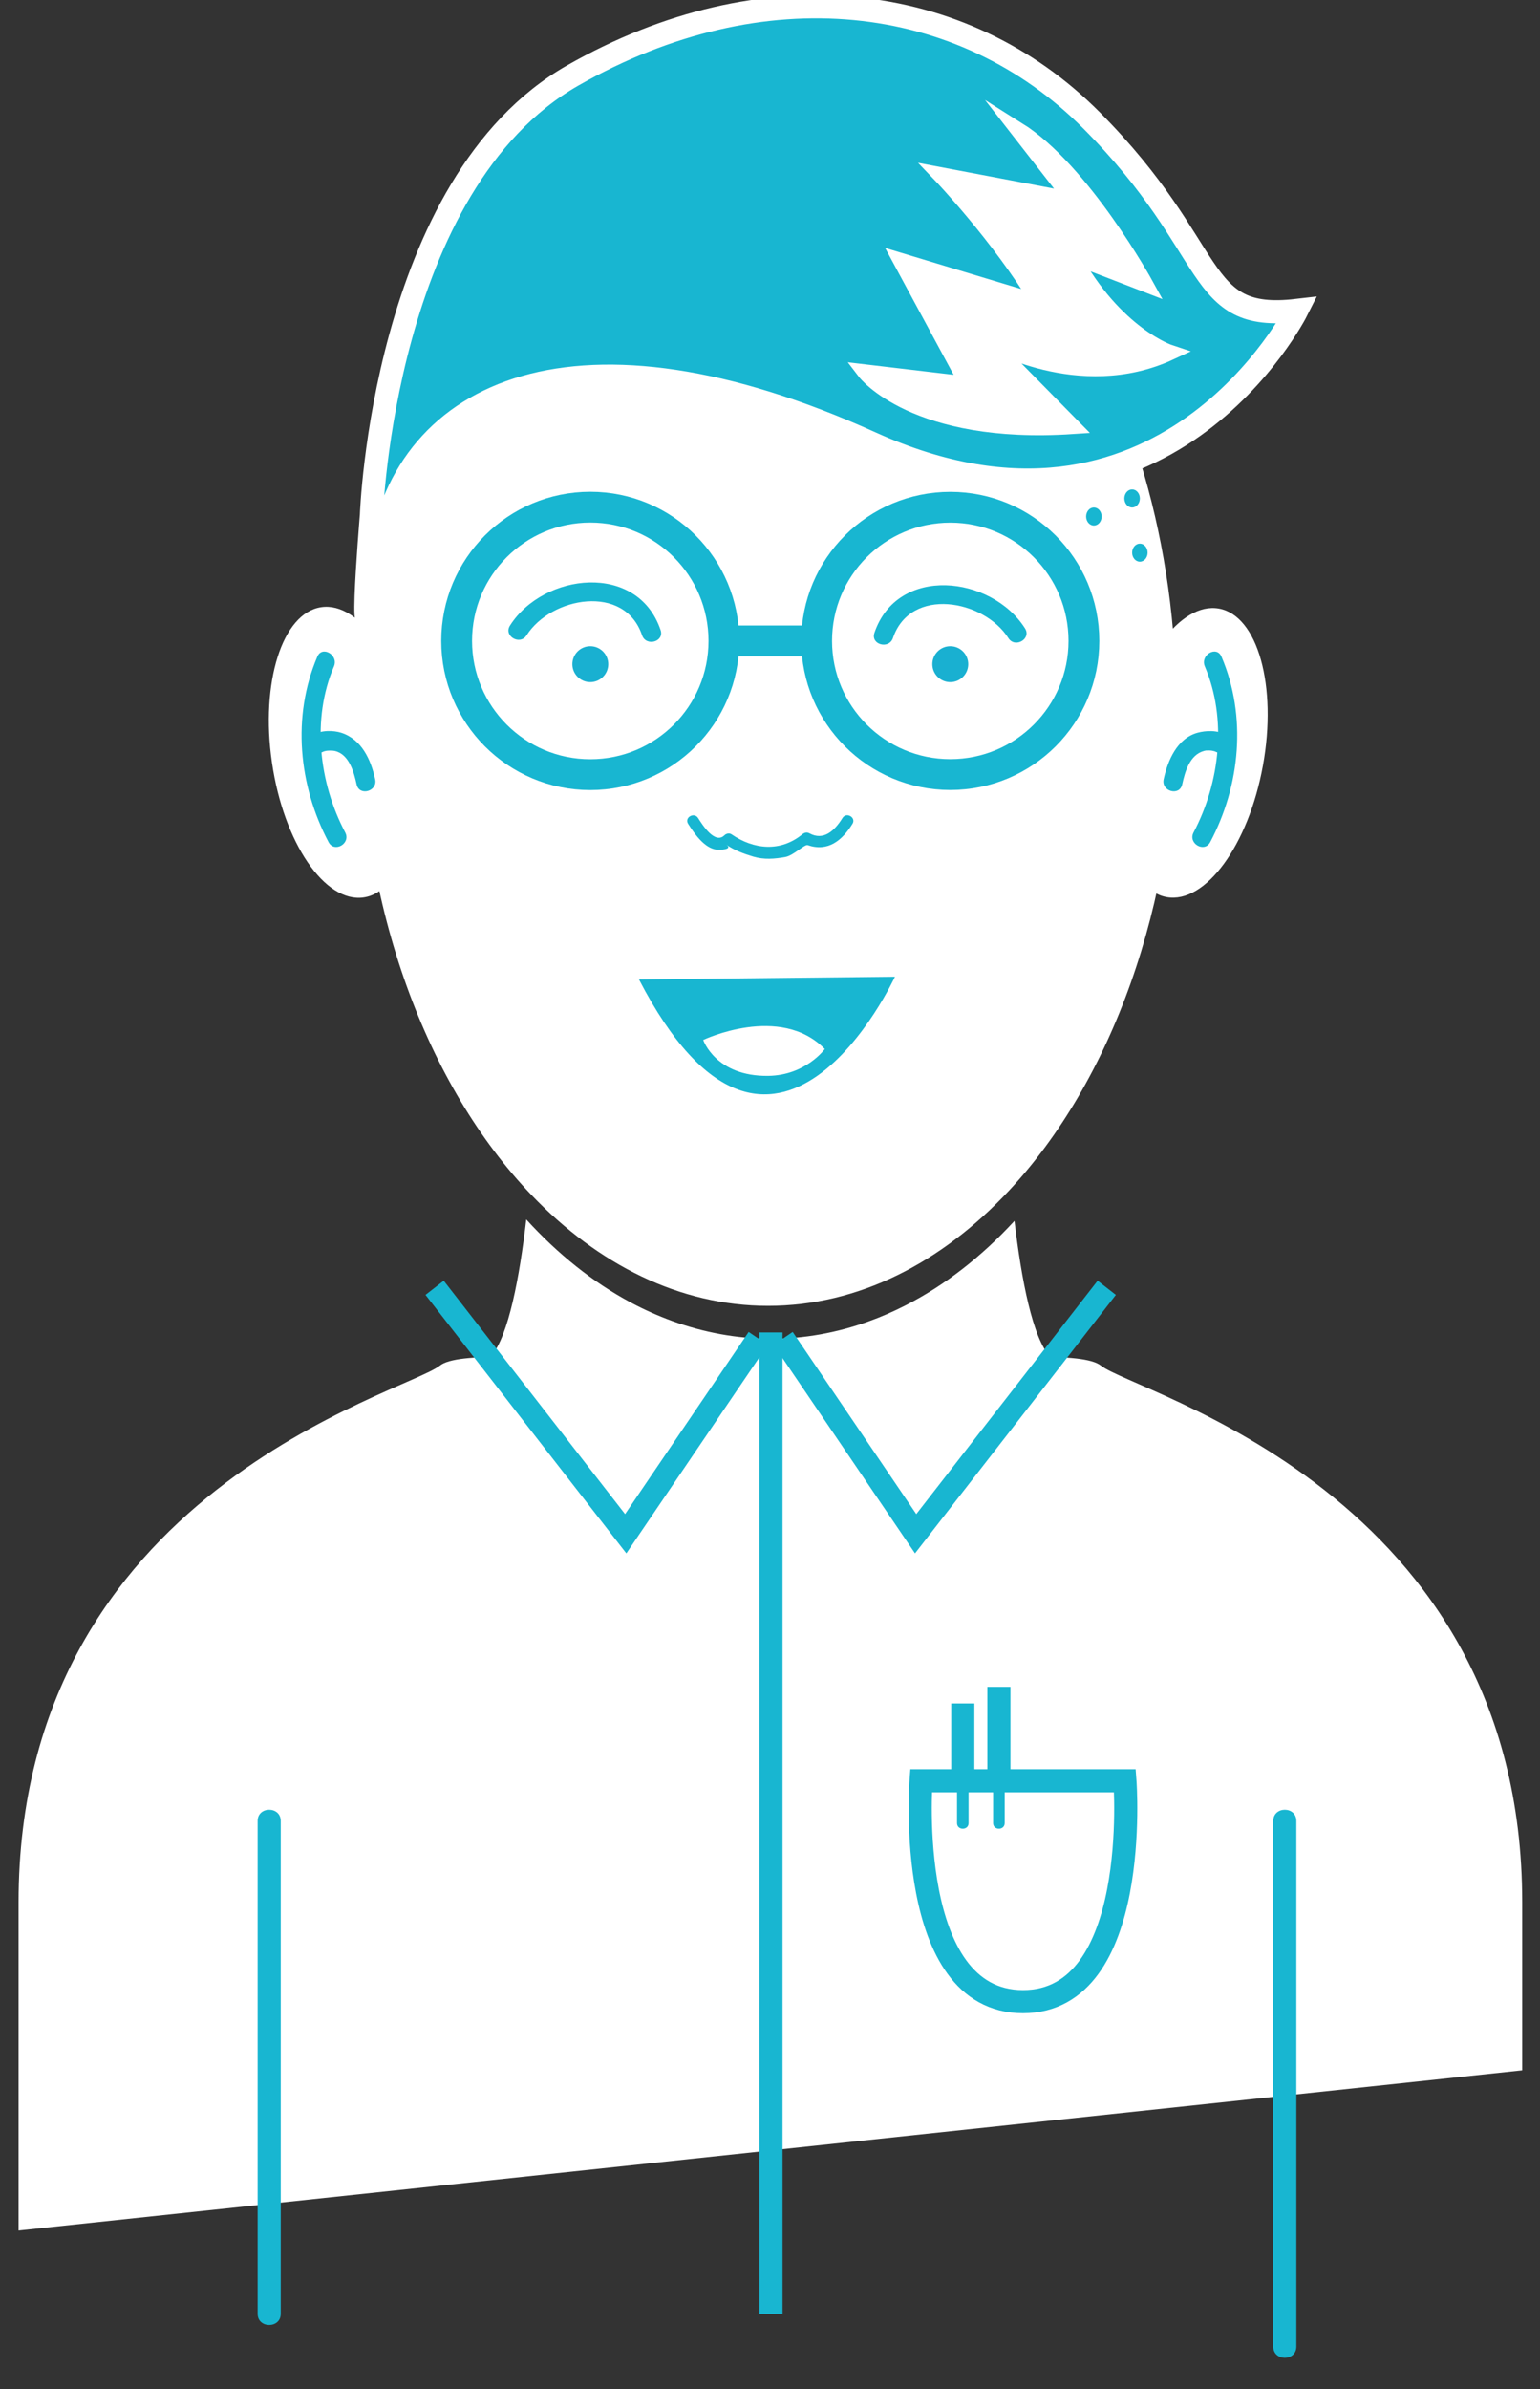 <?xml version="1.0" encoding="utf-8"?>
<!-- Generator: Adobe Illustrator 16.0.0, SVG Export Plug-In . SVG Version: 6.00 Build 0)  -->
<!DOCTYPE svg PUBLIC "-//W3C//DTD SVG 1.1//EN" "http://www.w3.org/Graphics/SVG/1.1/DTD/svg11.dtd">
<svg version="1.1" id="Calque_1" xmlns="http://www.w3.org/2000/svg" xmlns:xlink="http://www.w3.org/1999/xlink" x="0px" y="0px"
	 width="100px" height="155px" viewBox="0 0 100 155" enable-background="new 0 0 100 155" xml:space="preserve">
<rect x="0" y="0" width="100" height="155" fill="#333333" stroke="none"/>
<g>
	<path fill="#FFFFFF" d="M50.367,89.947c0,0-19.551-3.147-21.801-1.348c-2.25,1.801-27.36,8.134-27.36,34.827
		c0,11.03,0,17.494,0,21.292l49.161-5.233V89.947z"/>
	<g>
		<path fill="#FFFFFF" d="M50.367,139.485l48.478-5.161c0-3.02,0-6.61,0-10.897c0-26.693-25.111-33.026-27.36-34.827
			c-2.25-1.8-21.801,1.348-21.801,1.348v60.172h0.684V139.485z"/>
	</g>
</g>
<ellipse transform="matrix(-0.99 0.145 -0.145 -0.99 51.358 93.925)" fill="#FFFFFF" cx="22.261" cy="48.831" rx="4.625" ry="9.51"/>
<ellipse transform="matrix(-0.984 -0.179 0.179 -0.984 144.964 110.767)" fill="#FFFFFF" cx="77.488" cy="48.832" rx="4.625" ry="9.51"/>
<g>
	<path fill="#FFFFFF" d="M49.887,7.142C35.243,7.14,23.372,24.505,23.369,45.93c-0.002,13.027,4.391,24.547,11.122,31.583
		c4.338,4.534,9.646,7.211,15.385,7.211c5.854,0,11.263-2.78,15.651-7.482c6.585-7.057,10.865-18.449,10.865-31.306
		C76.395,24.512,64.527,7.143,49.887,7.142z"/>
	<path fill="#FFFFFF" d="M68.206,88.044c-1.158-1.22-1.884-5.061-2.331-8.833c-2.135,2.321-4.517,4.178-7.077,5.483
		c-0.79,0.403-1.597,0.757-2.421,1.05c-2.024,0.724-4.137,1.115-6.312,1.114c-2.219-0.001-4.372-0.405-6.433-1.155
		c-0.909-0.334-1.8-0.729-2.669-1.193c-2.455-1.312-4.735-3.139-6.789-5.391c-0.436,3.726-1.146,7.541-2.272,8.85
		c-0.264,0.303-0.548,0.477-0.857,0.477c0,2.497,1.062,9.135,9.918,12.541c2.401,0.924,5.373,1.611,9.056,1.912
		c3.546-0.289,6.426-0.939,8.779-1.811c9.107-3.373,10.196-10.121,10.196-12.643C68.711,88.445,68.449,88.299,68.206,88.044z"/>
</g>
<path fill="#18B6D1" stroke="#FFFFFF" stroke-width="1.5" stroke-miterlimit="10" d="M24.117,33.428c0,0,0.73-21.495,13.072-28.53
	c12.343-7.036,25.304-5.511,33.689,2.912c8.383,8.421,6.615,13.111,13.333,12.33c0,0-8.649,17.197-27.658,8.599
	c-19.011-8.599-30.235-3.467-31.885,7.213C23.017,46.629,24.117,33.428,24.117,33.428z"/>
<path fill="#FFFFFF" stroke="#FFFFFF" stroke-miterlimit="10" d="M56.164,24.14c0,0,3.217,4.207,13.486,3.523l-5.49-5.57
	c0,0,5.909,3.505,11.808,0.781c0,0-3.552-1.172-6.317-6.254l4.734,1.825c0,0-4.072-7.393-8.287-10.032l3.553,4.56l-8.597-1.629
	c0,0,3.799,3.966,6.396,8.273l-8.96-2.704l4.331,8.013L56.164,24.14z"/>
<line fill="none" stroke="#18B6D1" stroke-width="1.5" stroke-miterlimit="10" x1="50.064" y1="86.451" x2="50.064" y2="150.119"/>
<g>
	<path fill="#18B6D1" d="M16.73,118.143c0,10.659,0,21.317,0,31.977c0,0.968,1.5,0.968,1.5,0c0-10.659,0-21.317,0-31.977
		C18.23,117.175,16.73,117.175,16.73,118.143L16.73,118.143z"/>
</g>
<g>
	<path fill="#18B6D1" d="M82.679,118.143c0,11.369,0,22.738,0,34.107c0,0.968,1.5,0.968,1.5,0c0-11.369,0-22.738,0-34.107
		C84.179,117.175,82.679,117.175,82.679,118.143L82.679,118.143z"/>
</g>
<g>
	<path fill="#18B6D1" d="M64.489,114.723c0,1.188,0,2.375,0,3.562c0,0.483,0.75,0.483,0.75,0c0-1.188,0-2.375,0-3.562
		C65.239,114.239,64.489,114.239,64.489,114.723L64.489,114.723z"/>
</g>
<g>
	<path fill="#18B6D1" d="M62.144,114.723c0,1.188,0,2.375,0,3.562c0,0.483,0.75,0.483,0.75,0c0-1.188,0-2.375,0-3.562
		C62.894,114.239,62.144,114.239,62.144,114.723L62.144,114.723z"/>
</g>
<g>
	<path fill="#18B6D1" d="M20.606,42.603c-1.66,3.886-1.216,8.365,0.732,12.039c0.377,0.712,1.457,0.081,1.079-0.631
		c-1.715-3.236-2.186-7.374-0.732-10.777C21.998,42.501,20.921,41.863,20.606,42.603L20.606,42.603z"/>
</g>
<g>
	<path fill="#18B6D1" d="M20.519,47.61c-0.133,0.068-0.144,0.042-0.02,0.015c0.256,0.146,0.513,0.291,0.769,0.437c0,0,0,0,0-0.001
		c-0.096,0.235-0.192,0.471-0.288,0.706c0.086-0.06-0.185,0.069-0.039,0.016c0.074-0.027,0.15-0.046,0.227-0.064
		c0.091-0.021,0.401-0.035,0.583,0.008c0.914,0.211,1.232,1.372,1.405,2.165c0.171,0.788,1.376,0.454,1.205-0.332
		c-0.277-1.273-0.875-2.593-2.207-3.019c-0.504-0.161-1.34-0.175-1.805,0.147c-0.245,0.169-0.348,0.412-0.287,0.706c0,0,0,0,0,0.001
		c0.072,0.347,0.453,0.504,0.769,0.437c0.105-0.023,0.22-0.091,0.318-0.142C21.867,48.321,21.234,47.242,20.519,47.61L20.519,47.61z
		"/>
</g>
<g>
	<path fill="#18B6D1" d="M78.235,43.233c1.454,3.403,0.984,7.541-0.731,10.777c-0.377,0.711,0.702,1.343,1.08,0.631
		c1.948-3.674,2.392-8.153,0.731-12.039C78.999,41.863,77.923,42.501,78.235,43.233L78.235,43.233z"/>
</g>
<g>
	<path fill="#18B6D1" d="M78.771,48.689c0.098,0.05,0.214,0.119,0.318,0.142c0.327,0.07,0.684-0.092,0.77-0.437c0,0,0-0.001,0-0.001
		c0.072-0.291-0.051-0.541-0.287-0.706c-0.474-0.332-1.287-0.289-1.804-0.147c-1.333,0.366-1.939,1.793-2.206,3.019
		c-0.171,0.786,1.034,1.12,1.205,0.332c0.18-0.826,0.491-1.915,1.404-2.165c0.142-0.039,0.139-0.033,0.307-0.035
		c0.146-0.002,0.229,0.017,0.229,0.017c0.082,0.015,0.164,0.038,0.244,0.064c0.179,0.058-0.071-0.048-0.01-0.005
		c-0.096-0.235-0.191-0.471-0.287-0.706c0,0,0,0-0.001,0.001c0.257-0.146,0.513-0.291,0.77-0.437
		c0.123,0.026,0.112,0.053-0.021-0.015C78.686,47.243,78.053,48.321,78.771,48.689L78.771,48.689z"/>
</g>
<path fill="#18B6D1" d="M41.49,63.546l16.624-0.174C58.113,63.372,50.258,80.424,41.49,63.546z"/>
<g>
	<path fill="#18B6D1" d="M44.684,53.451c0.397,0.621,1.049,1.579,1.847,1.675c0.204,0.025,1.093-0.004,0.635-0.319
		c0.531,0.365,1.143,0.591,1.755,0.773c0.688,0.205,1.392,0.149,2.084,0.021c0.523-0.097,1.241-0.836,1.441-0.768
		c1.319,0.452,2.238-0.301,2.909-1.383c0.255-0.413-0.394-0.789-0.648-0.379c-0.52,0.839-1.23,1.492-2.146,0.994
		c-0.16-0.087-0.319-0.052-0.455,0.059c-1.428,1.174-3.164,0.995-4.605,0.006c-0.138-0.095-0.342-0.054-0.455,0.059
		c-0.629,0.626-1.455-0.708-1.716-1.117C45.072,52.667,44.422,53.042,44.684,53.451L44.684,53.451z"/>
</g>
<path fill="#FFFFFF" d="M45.663,67.474c0,0,4.987-2.379,7.896,0.588c0,0-1.238,1.706-3.67,1.741
	C46.467,69.853,45.663,67.474,45.663,67.474z"/>
<ellipse fill="#18B6D1" cx="71.031" cy="33.512" rx="0.504" ry="0.586"/>
<ellipse fill="#18B6D1" cx="73.514" cy="32.34" rx="0.504" ry="0.586"/>
<ellipse fill="#18B6D1" cx="74.018" cy="35.857" rx="0.503" ry="0.586"/>
<g>
	<path fill="#18B6D1" d="M34.195,41.219c1.589-2.496,6.359-3.365,7.496-0.007c0.257,0.759,1.464,0.434,1.205-0.332
		c-1.494-4.414-7.595-3.723-9.78-0.292C32.682,41.271,33.764,41.897,34.195,41.219L34.195,41.219z"/>
</g>
<g>
	<path fill="#18B6D1" d="M66.56,40.771c-2.184-3.435-8.285-4.123-9.78,0.29c-0.26,0.766,0.948,1.091,1.205,0.332
		c1.138-3.357,5.907-2.489,7.495,0.009C65.911,42.08,66.993,41.454,66.56,40.771L66.56,40.771z"/>
</g>
<circle fill="#19B0D1" cx="38.331" cy="43.092" r="1.165"/>
<circle fill="#19B0D1" cx="61.707" cy="43.092" r="1.165"/>
<circle fill="none" stroke="#18B6D1" stroke-width="2" stroke-miterlimit="10" cx="38.33" cy="41.583" r="8.677"/>
<path fill="none" stroke="#18B6D1" stroke-width="2" stroke-miterlimit="10" d="M70.384,41.583c0,4.789-3.887,8.672-8.676,8.672
	c-4.794,0-8.679-3.883-8.679-8.672c0-4.791,3.885-8.672,8.679-8.672C66.497,32.911,70.384,36.792,70.384,41.583z"/>
<line fill="none" stroke="#18B6D1" stroke-width="2" stroke-miterlimit="10" x1="47.006" y1="41.583" x2="53.029" y2="41.583"/>
<path fill="none" stroke="#18B6D1" stroke-width="1.5" stroke-miterlimit="10" d="M59.808,115.537h13.239
	c0,0,1.093,14.332-6.619,14.332C58.715,129.869,59.808,115.537,59.808,115.537z"/>
<line fill="none" stroke="#18B6D1" stroke-width="1.5" stroke-miterlimit="10" x1="62.519" y1="115.537" x2="62.519" y2="110.521"/>
<line fill="none" stroke="#18B6D1" stroke-width="1.5" stroke-miterlimit="10" x1="64.864" y1="115.537" x2="64.864" y2="109.445"/>
<polyline fill="none" stroke="#18B6D1" stroke-width="1.5" stroke-miterlimit="10" points="49.235,86.839 40.631,99.51 
	28.222,83.553 "/>
<polyline fill="none" stroke="#18B6D1" stroke-width="1.5" stroke-miterlimit="10" points="50.852,86.839 59.458,99.51 
	71.867,83.553 "/>
</svg>
